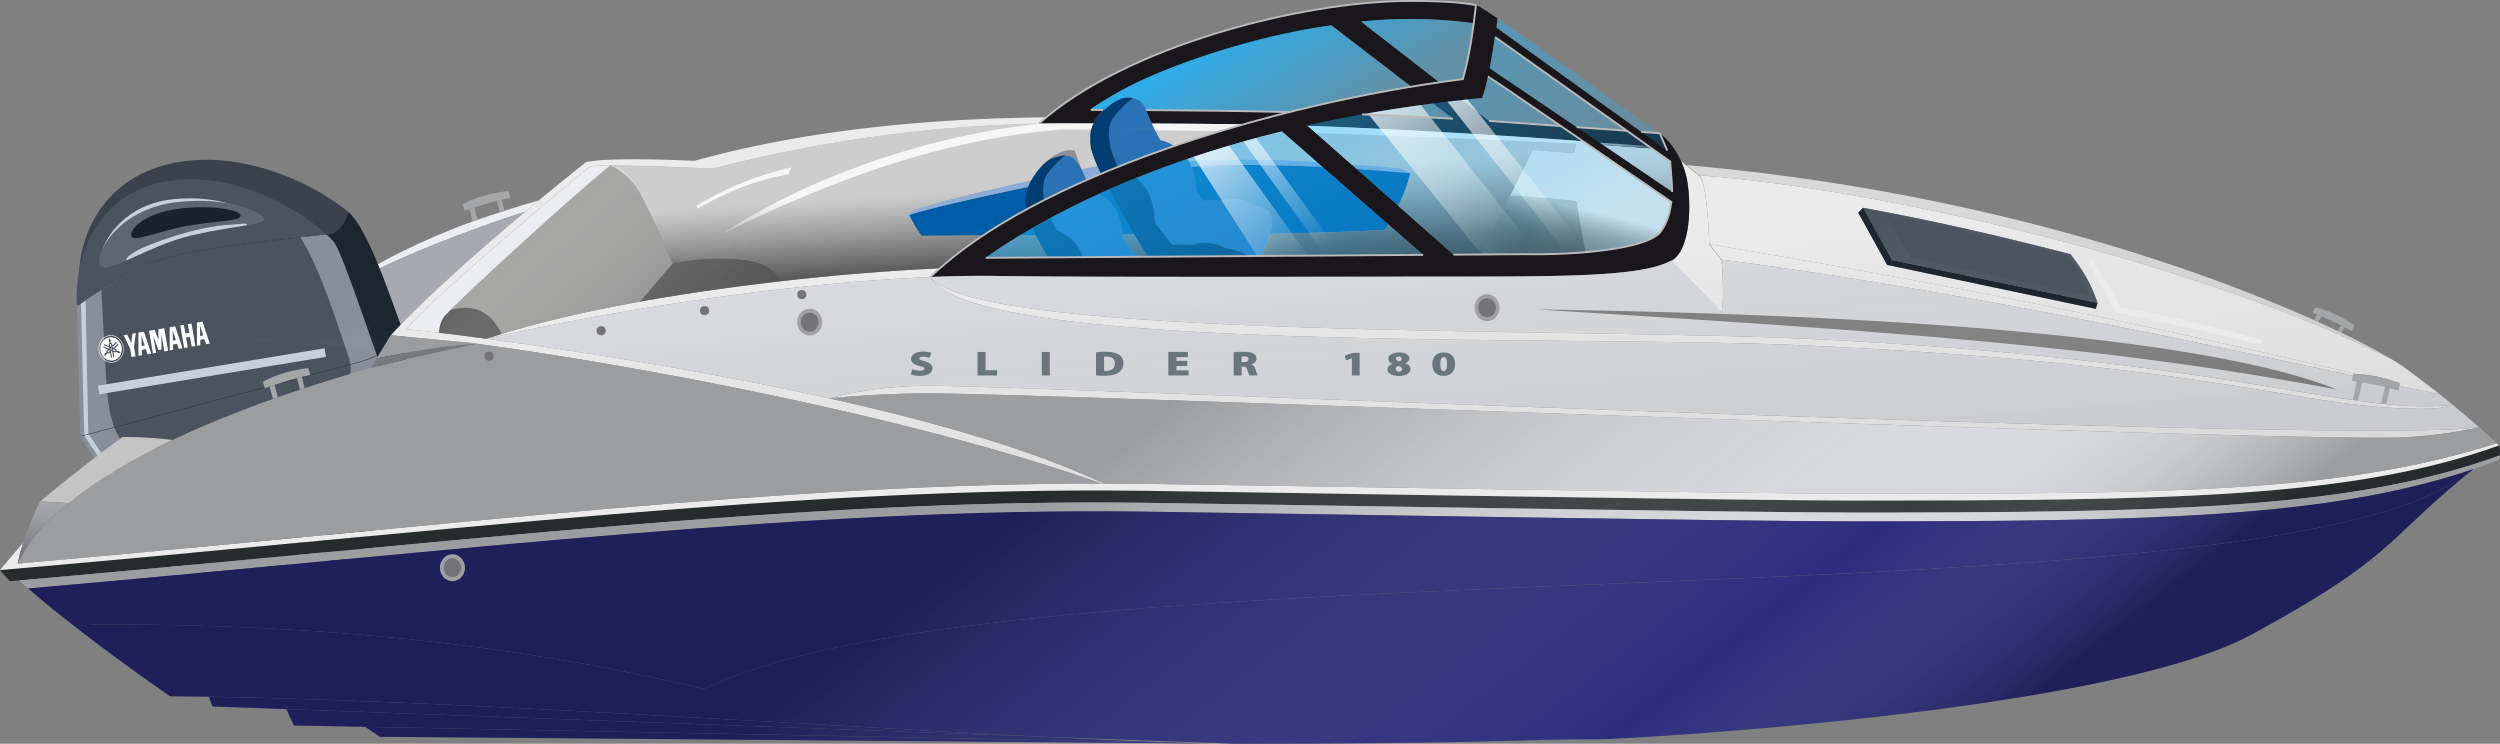 <svg xmlns="http://www.w3.org/2000/svg" xmlns:xlink="http://www.w3.org/1999/xlink" viewBox="0 0 2690.25 800.36"><rect x="0" y="0" width="2690.25" height="800.36" fill="#808080" stroke="none"/><defs><style>.cls-1{isolation:isolate;}.cls-2{fill:#005ea8;}.cls-3{fill:#ebedf0;}.cls-4{fill:#a5a6a8;}.cls-5{fill:#a7a9ae;}.cls-6{fill:#4b4b4d;}.cls-7{fill:#1a171c;}.cls-8{fill:#646567;}.cls-9{fill:#be000f;}.cls-10,.cls-24{fill:#fff;}.cls-11{fill:#909193;}.cls-12,.cls-30{fill:#1f252f;}.cls-12,.cls-13,.cls-14,.cls-15,.cls-16,.cls-17,.cls-18,.cls-19,.cls-20,.cls-21,.cls-22,.cls-23,.cls-24{fill-rule:evenodd;}.cls-13{fill:#4c4f57;}.cls-14{fill:#3d414b;}.cls-15,.cls-52,.cls-58{fill:none;}.cls-15{stroke:#2d313e;stroke-linecap:round;stroke-linejoin:round;stroke-width:0.57px;}.cls-16{fill:#3c3f47;}.cls-17{fill:#282932;}.cls-18{fill:#8a8e99;}.cls-19{fill:#c6cfda;}.cls-20,.cls-31{fill:#4c535e;}.cls-21{fill:#282d39;}.cls-22{fill:#606671;}.cls-23{fill:#1a202c;}.cls-25{fill:#383c3d;}.cls-26{fill:#ebebeb;}.cls-27{fill:#d7d9dc;}.cls-28{fill:#d8d8d8;}.cls-29,.cls-42,.cls-43,.cls-44,.cls-49{opacity:0.17;}.cls-29,.cls-40,.cls-42,.cls-43,.cls-44,.cls-46,.cls-47,.cls-49,.cls-50,.cls-51{mix-blend-mode:multiply;}.cls-29{fill:url(#linear-gradient);}.cls-32{fill:#363636;}.cls-33{fill:#2972b5;}.cls-34{fill:#003d73;}.cls-35{fill:#8dacd7;}.cls-36{fill:#646363;}.cls-37{fill:#a6a6a5;}.cls-38{fill:#c4c4c4;}.cls-39{fill:#2b2c7c;}.cls-41{fill:url(#linear-gradient-2);}.cls-42{fill:url(#linear-gradient-3);}.cls-43{fill:url(#linear-gradient-4);}.cls-44{fill:url(#linear-gradient-5);}.cls-45{fill:url(#linear-gradient-6);}.cls-46{opacity:0.33;fill:url(#linear-gradient-7);}.cls-47{opacity:0.28;}.cls-48{fill:url(#linear-gradient-8);}.cls-49{fill:url(#linear-gradient-19);}.cls-50{opacity:0.45;fill:url(#linear-gradient-20);}.cls-51{opacity:0.34;fill:url(#linear-gradient-21);}.cls-53{fill:url(#linear-gradient-22);}.cls-54{opacity:0.59;fill:url(#linear-gradient-23);}.cls-55,.cls-56,.cls-57{mix-blend-mode:lighten;}.cls-55{fill:url(#linear-gradient-24);}.cls-56{fill:url(#linear-gradient-25);}.cls-57{fill:url(#linear-gradient-26);}.cls-58{stroke:#bababa;stroke-miterlimit:10;stroke-width:2.07px;}.cls-59{fill:#a1a1a5;}.cls-60{fill:#747378;}.cls-61{fill:#6a777a;}</style><linearGradient id="linear-gradient" x1="2071.69" y1="210.73" x2="2096.97" y2="529.47" gradientUnits="userSpaceOnUse"><stop offset="0.44" stop-color="#fff" stop-opacity="0"/><stop offset="0.52" stop-color="#a6a6a6" stop-opacity="0.35"/><stop offset="1"/></linearGradient><linearGradient id="linear-gradient-2" x1="1748.67" y1="147.92" x2="1750.13" y2="170.83" gradientUnits="userSpaceOnUse"><stop offset="0.33" stop-color="#fff" stop-opacity="0.55"/><stop offset="0.39" stop-color="silver" stop-opacity="0.66"/><stop offset="0.46" stop-color="#858585" stop-opacity="0.77"/><stop offset="0.53" stop-color="#545454" stop-opacity="0.85"/><stop offset="0.62" stop-color="#2f2f2f" stop-opacity="0.92"/><stop offset="0.71" stop-color="#141414" stop-opacity="0.96"/><stop offset="0.82" stop-color="#050505" stop-opacity="0.99"/><stop offset="1"/></linearGradient><linearGradient id="linear-gradient-3" x1="1423.34" y1="-170.83" x2="1499.49" y2="789.15" xlink:href="#linear-gradient"/><linearGradient id="linear-gradient-4" x1="1558.84" y1="97.41" x2="1566.23" y2="190.55" xlink:href="#linear-gradient"/><linearGradient id="linear-gradient-5" x1="1270.15" y1="117.56" x2="1272.95" y2="152.92" xlink:href="#linear-gradient"/><linearGradient id="linear-gradient-6" x1="1175.43" y1="61.83" x2="1201.22" y2="465.64" xlink:href="#linear-gradient-2"/><linearGradient id="linear-gradient-7" x1="47.23" y1="508.55" x2="46.31" y2="599.19" gradientUnits="userSpaceOnUse"><stop offset="0.17" stop-color="#fff" stop-opacity="0"/><stop offset="0.28" stop-color="#a6a6a6" stop-opacity="0.35"/><stop offset="1"/></linearGradient><linearGradient id="linear-gradient-8" x1="1257.44" y1="434.15" x2="1761.25" y2="1083.4" gradientUnits="userSpaceOnUse"><stop offset="0"/><stop offset="0.67" stop-color="#e6e6e6" stop-opacity="0.1"/><stop offset="0.7" stop-color="#fff" stop-opacity="0"/><stop offset="1"/></linearGradient><linearGradient id="linear-gradient-19" x1="1762.76" y1="133.27" x2="1762.07" y2="200.61" xlink:href="#linear-gradient"/><linearGradient id="linear-gradient-20" x1="1721" y1="146.66" x2="1681.41" y2="306.04" gradientUnits="userSpaceOnUse"><stop offset="0.49" stop-color="#fff"/><stop offset="0.5" stop-color="#f1f1f1"/><stop offset="0.54" stop-color="#bfbfbf"/><stop offset="0.58" stop-color="#919191"/><stop offset="0.62" stop-color="#6a6a6a"/><stop offset="0.66" stop-color="#494949"/><stop offset="0.71" stop-color="#2e2e2e"/><stop offset="0.76" stop-color="#1a1a1a"/><stop offset="0.82" stop-color="#0b0b0b"/><stop offset="0.89" stop-color="#030303"/><stop offset="1"/></linearGradient><linearGradient id="linear-gradient-21" x1="581.32" y1="245.9" x2="780.61" y2="467.47" gradientUnits="userSpaceOnUse"><stop offset="0" stop-color="#fff" stop-opacity="0"/><stop offset="0.13" stop-color="#a6a6a6" stop-opacity="0.35"/><stop offset="0.96"/></linearGradient><linearGradient id="linear-gradient-22" x1="1423.87" y1="144.86" x2="1320.2" y2="-26.78" gradientUnits="userSpaceOnUse"><stop offset="0" stop-color="#1db6ff" stop-opacity="0.3"/><stop offset="1" stop-color="#1db6ff"/></linearGradient><linearGradient id="linear-gradient-23" x1="1511.38" y1="355.97" x2="1307.11" y2="17.77" xlink:href="#linear-gradient-22"/><linearGradient id="linear-gradient-24" x1="1696.66" y1="259.4" x2="1562.32" y2="113.09" gradientUnits="userSpaceOnUse"><stop offset="0" stop-color="#fff" stop-opacity="0"/><stop offset="1" stop-color="#fff" stop-opacity="0.7"/></linearGradient><linearGradient id="linear-gradient-25" x1="1632.18" y1="270.25" x2="1489.23" y2="114.56" xlink:href="#linear-gradient-24"/><linearGradient id="linear-gradient-26" x1="1415.56" y1="281.04" x2="1303.1" y2="158.55" xlink:href="#linear-gradient-24"/></defs><g class="cls-1"><g id="Слой_2" data-name="Слой 2"><g id="_180" data-name="180"><path class="cls-2" d="M1517.56,186.39c-2.53,11.45-7.23,23.4-12.91,35.08l-44.84-39.64Q1488.73,183.78,1517.56,186.39Zm-174-8.82c-23,0-34.52,0-61.36,2.17,3.91,9.76,4.87,19.83,5.11,26.91,3.07,3.84,5.89,7.22,8.16,9.71a62.87,62.87,0,0,1,16.82-.14c3.63-1,7.17-2.22,10.55-2.22,9.5,0,19.31,2.15,27.75,7.36,21.13,5.25,18.51,13.21,18.07,23.09,0,0-.9,3-2.25,7.19,34.75-.65,78.49-1.74,124-4.24,1.18-2,2.36-3.94,3.54-6l-70.72-61.78C1396.68,178.34,1370.1,177.57,1343.56,177.57Zm-150.47,26.36q-5.34,2.35-10.53,4.72c18.9,10.16,24.23,29.55,25.72,43.71l12.15-.05C1208.63,232.41,1199.76,216.59,1193.09,203.93Zm-95.2,49.16,16.49-.12c-1.32-2.51-2.58-5-3.74-7.43Q1104.09,249.32,1097.89,253.09Zm-106.45.67c5.19,0,32.1-.16,66.3-.39,14.37-9.55,29.82-18.8,46.19-27.73a45.05,45.05,0,0,1,0-16.91,49.72,49.72,0,0,1,2.33-7.57c-51.44,10.74-109.27,23.71-128,30.29A210,210,0,0,0,991.44,253.76Z"/><path class="cls-3" d="M579.1,215.71l.27.34q-7,5.83-14,11.68h0c-56.51,17.92-145.55,51.72-192.9,80.18,18.76-19.42,89-53,136.24-69.61l5.15-1.79c8-2.79,16.08-5.47,24-8l5-1.61C555.45,222.82,567.7,219.08,579.1,215.71Z"/><path class="cls-4" d="M546.87,205.47c1.36,4.34,1.36,3.06,2.27,7.59-2.71.72-4.92,1-9.11,1.85-1.47.31-3.17.7-5.22,1.2-5.23,1.29-12.72,3.38-24.22,7.06q-2.55.81-5.37,1.74-2.5.81-5.23,1.72c-1-4.21-.9-2.71-1.9-6.92C513.37,211.48,529.87,207.71,546.87,205.47Z"/><path class="cls-4" d="M540,214.91c.2,1.15,1.67,7.21,2.83,11.94l-5,1.61h0c-1.22-4.81-2.79-11.14-3.07-12.35C536.86,215.61,538.56,215.22,540,214.91Z"/><path class="cls-4" d="M510.59,223.17c.27,1.54,1.95,8.13,3.27,13.33l-5.15,1.79c-1.37-5.18-3.14-11.87-3.49-13.38Q508,224,510.59,223.17Z"/><path class="cls-5" d="M565.37,227.72h0c-42.82,35.94-104.42,93-134.82,122.42-9.23-.57-59.37-34.49-58.09-42.25C419.82,279.44,508.86,245.64,565.37,227.72Z"/><path class="cls-6" d="M397.88,285.42l-52.17,30.15c.18.1.68.38.87.46l0,0c.58.31,1.4.65,2,.91h0c1.25.48,2.57.92,3.78,1.26h0l50.71-29.75h0Z"/><path class="cls-6" d="M395.41,267.25h0c-5.6-3.36-8.93-5.91-20-9.94h0l-50.62,29.89c7.6,2.66,10.53,4.2,20,9.95Z"/><path class="cls-7" d="M439.28,406.79,440.69,423C440.24,417.62,439.78,412.2,439.28,406.79Z"/><path class="cls-7" d="M372.63,478.39c-23.79,32.26-29.5,73.17-24.05,113.1l54.16-8.87-54.17,8.88c2.38,13.27,3.3,18.38,3.62,20.14v.07h0l0,.11,0,.25v0l0,.16v0l0,.08v0h0l0,.15v0h0L403,582.58c-9.3-43.38-10.64-90.68,13.15-128C396.47,466.22,391.46,469.81,372.63,478.39Zm-20.4,133.46,0,.12Zm50.69-29.26h0Zm0,0h0Zm0,0Zm-.14,0h0Z"/><path class="cls-7" d="M403.15,288.47h0l-50.71,29.75h0c19.2,26.86,33.12,85.21,36.23,118.46l50.63-29.89c-3.43-36.77-16.22-87-36.12-118.3Z"/><path class="cls-7" d="M392.29,282.18c-8.43.86-12.59,1.74-18.25,2.76l21.39-17.7-51,30.21-21,17.38,18.26-2.76a13.47,13.47,0,0,0,4,3.5l52.17-30.15Z"/><path class="cls-7" d="M397.88,285.42Z"/><path class="cls-7" d="M348.64,317c-5.42-2.22,1.15.65,3.78,1.26-1.21-.34-2.53-.77-3.78-1.26Z"/><path class="cls-7" d="M352.3,612.27l0,.09,0-.09Z"/><path class="cls-7" d="M352.28,612.17v0Z"/><path class="cls-7" d="M352.2,611.71v0Z"/><path class="cls-7" d="M352.33,612.41v0Z"/><path class="cls-7" d="M352.33,612.41s0,.06,0,.05v0Z"/><path class="cls-7" d="M258.13,458.08c-5.94,1-5.26,9.8.8,9.8C266,467.88,265.09,456.92,258.13,458.08Z"/><path class="cls-7" d="M249.83,316.26c-95,36.95-45.8,42.12,38-1.8,3-1.54,12.88-6.74,12.58-10C295.54,299,256.64,313.58,249.83,316.26Z"/><path class="cls-7" d="M375.28,257.38l-.06,0Z"/><path class="cls-7" d="M375.17,257.44h0Z"/><path class="cls-7" d="M375.28,257.37h0Z"/><path class="cls-7" d="M375.28,257.37l.06,0h0Z"/><path class="cls-7" d="M375.37,257.32l0,0Z"/><path class="cls-7" d="M375.37,257.32l0,0h0Z"/><path class="cls-7" d="M375.16,257.44h0l0,0h0l.12-.07.08-.05h0c-130.28,11.08-221.12,67.5-228.82,87.33,46.74-40.4,116.63-52.2,178.2-57.44Z"/><path class="cls-7" d="M124.89,473.81a96.78,96.78,0,0,0,3.8,13.31c17.35-3.47,33.68-6.21,50.31-9.24h0l1.78-.32c5.2-4,12.41-9.93,8.84-14.47Z"/><path class="cls-7" d="M170.91,455.12a408.9,408.9,0,0,0-47.2,7.4c0,.79,0,1.59.07,2.38q30.39-3.6,61-5.39A62.83,62.83,0,0,0,170.91,455.12Z"/><path class="cls-8" d="M439.28,406.79l-50.63,29.89c-3.34-35.74-15.63-89.05-36.1-118.26-20.82,5-47,9.21-72.22,9.4-42.57,16.47-105.48,40.39-148.76,55.6l-.78,2c-.36,20.57,3.73,46.37,8,66.32,76.75-4.07,173-9.52,249.85-15.09.89,10.31.84,9.7,2.8,32.5l50.64-29.9Z"/><path class="cls-8" d="M180.36,477.89c.14-.11.29-.21.43-.33l-1.77.32h0q-11.31,2.06-22.64,4.05h0c4.44,4.31,8.66,9.09,12.85,13.7,30.33,4.18,51,21.75,65.7,46.62,13.84,23.47,113.78,49.93,113.66,49.24h0c0-5-11.93-64.31,24.05-113.11C315.87,478.43,236.87,478.37,180.36,477.89Z"/><path class="cls-8" d="M283.9,322.84c21.41,2.38,27-1.26,62.42-6.94a13.71,13.71,0,0,1-4.66-3.83l-18.26,2.76c2.24-1.85-8,6.63,21.41-17.69-9.73-5.9-12.7-7.38-20-9.95-61.64,5.24-131.5,17.07-178.2,57.44h0c-4.75,11.71-9.08,23.61-13.67,35.41C161.55,367.49,206.2,355.21,283.9,322.84Zm-36.07-8.67c9.63-3.9,56-21.56,61.75-12.95.46,7.1-24.66,18-31.21,20.88C172,368.34,176.3,343.16,247.83,314.17Z"/><path class="cls-8" d="M184.75,459.51q-30.56,1.78-61,5.39a59,59,0,0,0,1.11,8.91l64.75-10.72A14.17,14.17,0,0,0,184.75,459.51Z"/><path class="cls-9" d="M200.23,408.3c15.37-6.86,29.27-12.5,35.69-14.85.09-.75.17-1.51.3-2.26-15.92,5.32-31.9,10.28-47.45,16.54-.74,0-1.47,0-2.15,0-.12-.64-.22-1.26-.33-1.9,32.88-13.26,107.59-38.31,165.25-49.83-28.14,9.06-97.11,32.2-143.13,53.15C205.7,408.77,203,408.51,200.23,408.3Z"/><path class="cls-10" d="M327.11,357.45a79.88,79.88,0,0,1-8.49-23.63q4.14-1,8-1.8c2.14,8.67,4.11,15.75,7.78,23.58Zm-22.66,5.87c-.72-2.39-1.46-4.78-2.18-7.17,3.29,1.77,6.59,3.51,10,5.14,4.87-1.27,9.57-2.48,13.94-3.59-6-2.9-12.16-5.45-18-8.79,3.38-5,6.51-10.06,9.93-15q-5.14,1.2-10.72,2.6c-2.61,3.59-5,7.33-7.63,10.92-.76-2.81-1.45-5.61-2-8.44-3,.77-6,1.59-9.07,2.43,2.06,8.12,4.37,16.22,6.88,24.22Zm-26.78,8.46c19.31-3.16,14.24-11.61,8.17-29l-7.4,2c3.6,12.11,7.07,18.92.09,20.07-5.39.88-8.48-9.86-10-17.23q-4.22,1.2-8.57,2.49C265,363.65,263,374.19,277.67,371.78Zm-82.91,46.57c8.83-1.12,17-2,22.78-2.62,33-17.38,96.29-40.52,129.36-51.9C305.76,371.94,245.5,391.5,194.76,418.35Zm54-57.64c-3.6,5.87-7.3,12-11.12,17.86.4,1.37.79,2.73,1.18,4.09,4.43-1.74,13.75-4.58,25.27-7.84-.75-2.13-1.47-4.3-2.15-6.49-4.14,1-8.26,2.1-12.33,3.43,2.4-3.67,5.45-8.08,9.54-13.57-.63-2.77-1-5-1.35-7.39-8.18,2.42-16.72,5-25.54,7.75q.81,3.51,1.73,7Q241.33,363,248.74,360.71ZM221.5,389.63c18-2.94,14.65-12.69,7.86-30.19l-7.76,2.45c2.58,7,7.68,19.16.29,20.37-5.9,1-8.37-10-9.67-17.38q-4.31,1.37-8.68,2.79C207.67,385,210.39,391.45,221.5,389.63Zm14.42,3.82c.09-.75.17-1.51.3-2.26-19.84,6.62-40.89,13.05-60.34,22.09-.37,2.31-.66,4.63-1,6.94C195.92,409.73,223.55,398,235.92,393.45Zm-50-5.25c2.43-.4,4.95-1.22,6.78-1.52,11.55-1.93,4.13,9-1.59,2.66-2.11.71-7.82,2.66-10.49,3.55,4.78,12.61,29.56,3.21,27.85-7.28s-15.15-5-17-4.68c-6.58,1.08-3.27-6.3,2.92-2.76,2.95-1.07,6-1.89,9.12-2.68-3.37-3.15-8.39-4-13.06-3.25C175.78,374.62,174.28,390.17,185.87,388.2Z"/><path class="cls-11" d="M388.65,436.69c-76.95,5.58-173.26,11-249.85,15.09.54,2.53,1.1,5,1.67,7.48,9.41-1.68,20.13-3.18,30.44-4.14,25.67,5.42,23.23,12.22,9.89,22.44h0c-.14.12-.29.22-.43.33,56.56.48,135.62.54,192.27.5,6.34-2.88,12.6-6,18.82-9.2C389.41,445.49,389.32,444.42,388.65,436.69ZM258.93,467.88c-6.06,0-6.74-8.84-.8-9.8C265.09,456.92,266,467.88,258.93,467.88Z"/><path class="cls-11" d="M278.37,322.1c6.49-2.82,31.67-13.76,31.21-20.88-5.74-8.61-52.12,9-61.75,12.95C174.56,343.87,174.37,367.32,278.37,322.1Zm-26.62-6.58c22.93-8.8,45.23-14.94,48.68-11.11.3,3.31-9.62,8.51-12.58,10C203.63,358.59,154,352.7,251.75,315.52Z"/><path class="cls-11" d="M280.33,327.82c25.26-.19,51.4-4.41,72.22-9.4l-.13-.2a22.81,22.81,0,0,1-5.81-2.17l0,0a2.1,2.1,0,0,1-.26-.13c-35.25,5.65-41,9.33-62.42,6.94-77.74,32.38-122.34,44.64-151,57.2-.44,1.13-.87,2.26-1.33,3.38C174.85,368.21,237.75,344.3,280.33,327.82Z"/><path class="cls-12" d="M374.88,228.17c22,18.58,46.76,97.14,58.18,126.1,9.44,25-16,47.87-33.75,59L107.2,483,87.51,452.16a4,4,0,0,1-.73-2.66l-2-136.76,0-1.67,0-1.37c46.66-30.16,79.91-50.25,139.22-60.43,52.12-9,125-18,150.82-20.43C375,228.82,374.66,228,374.88,228.17Z"/><polygon class="cls-13" points="116.37 493.22 89.51 450.58 89.5 449.99 87.45 312.28 87.34 310.01 92.97 306.57 94.23 448.35 119.35 486.43 116.37 493.22"/><path class="cls-14" d="M197.32,173.61c71.91-9.83,143.53,26.24,177.27,54.31.33.28-.48.84-.14,1.12-.34,7.69-10.23,22-19.43,23.06-33.6,3.88-89.74-9.93-131.13-2.83-59.31,10.18-92.56,30.27-139.22,60.43l0-1.92C82.86,246.77,117.09,184.57,197.32,173.61Z"/><path class="cls-15" d="M88.17,450.64,404.79,383.3c10.61-6.62,20.71-35.61,23-39"/><path class="cls-16" d="M107.13,482.82s78.15,104.85,85.7,120.46,131.85-17,131.85-17L310,470.52c-1.17-9.27-1.77-7,5.18-13.3,27.19-24.71,34.11-40.77,68.27-56.68L175.11,463.06Z"/><path class="cls-17" d="M225.29,606.42c39.15-4.34,92.2-18.9,92.2-18.9l-28-112.58c-1.18-9.27-4-7.47,2.92-13.8,27.19-24.71,10.55-31.55,44.71-47.47L201,455.53c-17.38,5.05-45.28,15.17-30.63,41.39,4.82,11.85,51,98.32,51,98.32S223.27,600.16,225.29,606.42Z"/><path class="cls-12" d="M307.4,607.77c12.38-2.95,17.28-21.49,17.28-21.49-6.13-112.12-24.39-134.35,74-188.12,1.93-1.05,4.82-6.14,6.1-8.21L295,428.23C263.78,477,292.61,557.45,307.4,607.77Z"/><path class="cls-13" d="M220,232.35c27.21-6,49-9.13,63.59-11.57,3.75-3.41-11-.75-17.14-.46-42.11,2-100,23.34-112.26,30.13-9.21,5.1-11.85,8.28-11,10.06C163.85,251.89,192.17,238.53,220,232.35Z"/><path class="cls-15" d="M85.9,309.61c47.21-30.57,79-49.72,138.16-59.88,42.33-7.26,98.85,5.64,130.36,2.23,11.85-1.29,19.93-18.17,19.65-22.81"/><polygon class="cls-13" points="107.95 396.11 378.5 351.24 380.08 360.48 109.54 405.34 107.95 396.11"/><path class="cls-13" d="M135.42,364.42a13.87,13.87,0,0,1-19.48,3.34,14.26,14.26,0,0,1-3.38-19.7A13.88,13.88,0,0,1,132,344.71a14.24,14.24,0,0,1,3.38,19.71Zm-3-20.22a14.48,14.48,0,0,0-20.35,3.49,14.89,14.89,0,0,0,3.54,20.58,14.47,14.47,0,0,0,20.34-3.49,14.88,14.88,0,0,0-3.53-20.58Z"/><polygon class="cls-13" points="123.12 355.91 123.28 356.83 124.15 357.16 124.86 356.56 124.7 355.64 123.83 355.31 123.12 355.91"/><path class="cls-13" d="M124.22,353.44l-.34-2a.72.72,0,0,0-.28-.46.74.74,0,0,0-.52-.12.71.71,0,0,0-.57.81l.34,2,.75.28Z"/><path class="cls-13" d="M120,358.69a.75.75,0,0,0-.25.48.82.82,0,0,0,.16.52.73.73,0,0,0,.48.25.68.68,0,0,0,.51-.16l1.51-1.27-.14-.8-.76-.29Z"/><path class="cls-13" d="M128.6,357.21h0l-1.85-.69-.61.52.13.8,1.85.7a.77.77,0,0,0,.54,0,.78.78,0,0,0,.36-.4.77.77,0,0,0,0-.54A.76.76,0,0,0,128.6,357.21Z"/><path class="cls-13" d="M135,360.48a.25.25,0,0,1-.12,0l-3.12-.06a.38.38,0,0,1-.21-.07.41.41,0,0,1-.13-.19,1,1,0,0,0-.34-.56,1.05,1.05,0,0,0-.6-.26,1,1,0,0,0-.63.13,2.8,2.8,0,0,1-1.13.34,2.71,2.71,0,0,1-1.16-.17l-1-.37,1,5.95-1.26.22-1.15-6.69-.76-.28-.62.52,1.15,6.68-1.26.22-1-5.95-.81.68a2.76,2.76,0,0,1-2.21.6,1.08,1.08,0,0,0-.64.08,1.16,1.16,0,0,0-.48.45,1.1,1.1,0,0,0-.14.64.33.33,0,0,1,0,.22.29.29,0,0,1-.17.14l-2.93,1.09a.19.19,0,0,1-.13,0,.26.26,0,0,1-.11-.07.31.31,0,0,1,0-.12.28.28,0,0,1,0-.13l1.6-2.71a.37.37,0,0,1,.39-.16,1.11,1.11,0,0,0,.65,0,1.14,1.14,0,0,0,.52-.4,1.07,1.07,0,0,0,.2-.62,2.82,2.82,0,0,1,1-2.09l.81-.68-5.61-2.09.44-1.22,6.3,2.36.62-.52-.14-.8-6.29-2.36.44-1.21,5.6,2.1-.18-1.05a2.76,2.76,0,0,1,0-1.18,2.81,2.81,0,0,1,.54-1.06,1.1,1.1,0,0,0,.24-.6,1.08,1.08,0,0,0-.14-.64,1.1,1.1,0,0,0-.48-.45.41.41,0,0,1-.17-.15.36.36,0,0,1,0-.23l.51-3.11a.24.24,0,0,1,.06-.11.23.23,0,0,1,.12-.06.29.29,0,0,1,.13,0,.43.43,0,0,1,.1.09l1.52,2.76a.37.37,0,0,1,0,.23.42.42,0,0,1-.1.2,1.06,1.06,0,0,0-.31.58,1.11,1.11,0,0,0,.51,1.14,2.66,2.66,0,0,1,.86.81,2.94,2.94,0,0,1,.45,1.1l.17,1.05,4.59-3.85.82,1L125.61,354l.14.8.75.29,5.15-4.33.82,1-4.58,3.85,1,.37a2.81,2.81,0,0,1,1,.64,2.77,2.77,0,0,1,.64,1,1.14,1.14,0,0,0,.4.52,1.13,1.13,0,0,0,.62.19,1.07,1.07,0,0,0,.62-.2.39.39,0,0,1,.21-.06.32.32,0,0,1,.21.08l2.41,2a.26.26,0,0,1,.07.11.19.19,0,0,1,0,.13.18.18,0,0,1-.08.11ZM131.13,346a12.31,12.31,0,0,0-17.28,3,12.64,12.64,0,0,0,3,17.48,12.29,12.29,0,0,0,17.28-3,12.64,12.64,0,0,0-3-17.48Z"/><polygon class="cls-13" points="208.98 354.13 204.82 329.88 209.02 329.16 210.62 338.45 215.21 337.67 213.62 328.37 217.91 327.63 222.07 351.89 217.78 352.62 215.95 341.97 211.35 342.76 213.18 353.41 208.98 354.13"/><polygon class="cls-13" points="145.96 355.29 138.75 341.22 142.94 340.5 147.43 349.46 148.98 339.46 152.91 338.79 150.54 354.01 152.24 363.87 147.57 364.67 145.96 355.29"/><polygon class="cls-13" points="172.51 360.39 176.27 359.75 173.13 341.47 179.07 356.81 182.58 356.2 182.65 339.57 185.84 358.11 190.24 357.35 186.08 333.1 179.25 334.27 179.22 346.15 174.91 335.01 168.35 336.14 172.51 360.39"/><path class="cls-13" d="M227.81,340.93l-.08-11.15,3.6,10.55-3.52.6Zm2.89-15.49-6.49,1.11-.22,25,3.88-.67,0-5.8,4.83-.83,1.87,5.49,4.28-.74Z"/><path class="cls-13" d="M196,346.39l-.07-11.15,3.59,10.55-3.52.6Zm2.89-15.49L192.38,332l-.22,25,3.89-.67,0-5.8,4.83-.83,1.87,5.49,4.28-.74Z"/><path class="cls-13" d="M159.51,352.65l-.07-11.15L163,352.05l-3.52.6Zm2.89-15.49-6.49,1.12-.22,25,3.89-.67,0-5.8,4.83-.83,1.87,5.49,4.28-.74Z"/><path class="cls-18" d="M105.71,501.56s73.59,105.63,80.77,121.3,121.64-15.24,121.64-15.24l-26-106.77c-1.2-9.27,2.29-18.81,5.44-27.21,10.22-27.26,49.56-39.55,88.53-53.45L168.28,482.73Z"/><path class="cls-18" d="M350.52,251.56l.81.75c2.92,2.72,5.52,5.34,7.73,7.84,8.14,9.15,38.22,99.76,44.94,117.6,3.58,9.93,6.43,24.44-.4,32.22-3.16,3.6-7.3,4.08-11.62,5.38l-286.2,86.41-18.6-31.05a4.32,4.32,0,0,1-.71-2.66L82.81,331.57l0-1.67-.05-1.37c42.73-29.48,73.19-49.1,127.87-58.48C259.2,261.7,327.49,253.55,350.52,251.56Z"/><path class="cls-19" d="M189.63,618.17,90.68,468.77l0-.59-3.52-139L87,326.88l5.16-3.36L95,466.59,197.47,619.31C202.42,629.07,192.45,624.14,189.63,618.17Z"/><path class="cls-20" d="M323.18,255c.92,1.52,1.83,3,2.73,4.61,19.17,33.22,32.93,76.19,48.76,123.21,15.67,43.58-41.5,49.46-73.69,60.11L167.16,483.2c-47.74,14.5-51.43-46.7-53.35-83.06l-3.93-73.22c-.09-1.61-.19-3.22-.3-4.85V322q-.33-5-.39-10.06c30.94-20.17,58.56-34,101.56-41.42C246.35,264.4,292.78,258.39,323.18,255Z"/><path class="cls-20" d="M185.05,194.21c67-9,134.33,28.8,165.47,57.35-23,2-91.32,10.14-139.94,18.49-54.68,9.38-85.14,29-127.87,58.48l-.08-1.91C80.21,265.72,111,204.11,185.05,194.21Z"/><path class="cls-15" d="M87.77,469.2l284.47-75.7c11.54-3.07,23.55-6,33.22-11.14"/><path class="cls-14" d="M216.52,626.42c36.13-3.82,91.6-18.8,91.6-18.8L285,496c-1.2-9.26-2.77-19.35,3.58-25.57,24.8-24.3,56.21-34.77,87.58-50.2l-184,55.36c-16,4.82-41.65,14.55-27.77,40.9,4.62,11.88,48.42,98.76,48.42,98.76S214.57,620.15,216.52,626.42Z"/><path class="cls-21" d="M289.12,612.45c11.4-2.78,19-4.83,19-4.83-11.48-112.95-36.43-134.37,68-187.43L278.6,449.53C250.42,497.76,274.79,562.05,289.12,612.45Z"/><path class="cls-19" d="M201.51,251.92c44.74-10.44,72.64-10.18,72.31-16.59s-34.71-27-89.15-20.76S106,264.52,108.59,281.8,156.77,262.37,201.51,251.92Z"/><path class="cls-22" d="M206.72,253.12c48-10.88,77.79-11.17,77.55-17.31s-36.55-25.22-94.81-18.16S104.52,267,106.9,283.54,158.74,264,206.72,253.12Z"/><path class="cls-19" d="M206.72,253.12c25.07-5.69,45.17-8.48,58.62-10.72,3.43-3.35-10.21-.89-15.84-.68-38.9,1.44-92.1,22-103.36,28.6-8.45,5-10.84,8.11-10.08,9.89C155.13,271.88,181.13,258.92,206.72,253.12Z"/><path class="cls-23" d="M202.74,242.83c33.24-5.7,56.65-4.63,56.14-11s-34.42-11.77-67.6-7.07-51.3,20-50.13,28.69S169.5,248.54,202.74,242.83Z"/><path class="cls-15" d="M83.84,328.46c43.24-29.89,72.35-48.59,126.91-57.95,51.14-8.78,126.79-17.49,143-18.51"/><polygon class="cls-19" points="105.35 415.05 349.21 374.76 350.8 384 106.93 424.28 105.35 415.05"/><path class="cls-24" d="M130.32,383.79a12.1,12.1,0,0,1-18,3.08,15.12,15.12,0,0,1-3.38-19.7,12.09,12.09,0,0,1,18-3.09,15.13,15.13,0,0,1,3.38,19.71Zm-3.06-20.21a12.62,12.62,0,0,0-18.76,3.22A15.8,15.8,0,0,0,112,387.37a12.61,12.61,0,0,0,18.75-3.22,15.78,15.78,0,0,0-3.53-20.57Z"/><polygon class="cls-24" points="118.84 375.14 119 376.06 119.81 376.4 120.46 375.81 120.3 374.89 119.49 374.55 118.84 375.14"/><path class="cls-24" d="M119.82,372.69l-.33-2a.73.73,0,0,0-.27-.46.63.63,0,0,0-.49-.13.64.64,0,0,0-.41.28.8.8,0,0,0-.1.53l.34,2,.7.29Z"/><path class="cls-24" d="M116,377.88a.66.66,0,0,0-.23.47.82.82,0,0,0,.16.52.66.66,0,0,0,.44.25.58.58,0,0,0,.47-.15l1.38-1.25-.14-.8-.7-.29Z"/><path class="cls-24" d="M123.92,376.51h0l-1.71-.72-.57.51.14.81,1.72.71a.6.6,0,0,0,.49,0,.71.71,0,0,0,.33-.39.84.84,0,0,0,0-.54A.7.7,0,0,0,123.92,376.51Z"/><path class="cls-24" d="M129.83,379.85a.15.15,0,0,1-.11,0l-2.88-.1a.28.28,0,0,1-.2-.08.31.31,0,0,1-.12-.19,1.21,1.21,0,0,0-.32-.56,1,1,0,0,0-.56-.27.91.91,0,0,0-.58.13,2.39,2.39,0,0,1-1,.32A2.33,2.33,0,0,1,123,379l-.92-.38,1,5.95-1.16.2L120.74,378l-.7-.29-.57.51,1.15,6.68-1.16.2-1-5.94-.74.66a2.33,2.33,0,0,1-2,.57.92.92,0,0,0-.59.08,1,1,0,0,0-.43.43,1.18,1.18,0,0,0-.12.64.33.33,0,0,1,0,.22.25.25,0,0,1-.16.14L111.63,383a.17.17,0,0,1-.12,0,.28.28,0,0,1-.11-.08.21.21,0,0,1,0-.12.2.2,0,0,1,0-.13l1.44-2.68a.36.36,0,0,1,.16-.14.28.28,0,0,1,.2,0,1,1,0,0,0,.6,0,1,1,0,0,0,.48-.38,1.21,1.21,0,0,0,.18-.62,3,3,0,0,1,.23-1.15,2.65,2.65,0,0,1,.65-.92l.74-.67-5.21-2.17.39-1.2,5.85,2.44.57-.51-.14-.81-5.85-2.43.39-1.21,5.21,2.17-.18-1.05a2.93,2.93,0,0,1,0-1.18,2.75,2.75,0,0,1,.48-1,1.07,1.07,0,0,0,.22-.6,1.28,1.28,0,0,0-.14-.64,1.08,1.08,0,0,0-.45-.45.33.33,0,0,1-.15-.16.37.37,0,0,1,0-.23l.44-3.09a.21.21,0,0,1,0-.12.24.24,0,0,1,.11-.06l.12,0a.19.19,0,0,1,.09.09l1.44,2.77a.35.35,0,0,1,0,.22.34.34,0,0,1-.09.2,1.12,1.12,0,0,0-.27.57,1.16,1.16,0,0,0,.08.66,1.13,1.13,0,0,0,.4.49,2.88,2.88,0,0,1,.81.82,3.19,3.19,0,0,1,.42,1.11l.18,1L125,368l.77,1-4.7,4.25.14.8.7.29,4.7-4.24.77,1-4.18,3.78.92.38a2.67,2.67,0,0,1,.92.65,3,3,0,0,1,.6,1,1.1,1.1,0,0,0,.38.52,1,1,0,0,0,.57.21,1,1,0,0,0,.57-.19.31.31,0,0,1,.2-.07.34.34,0,0,1,.19.09l2.25,2a.19.19,0,0,1,.07.12.29.29,0,0,1,0,.13.2.2,0,0,1-.08.1Zm-3.71-14.48a10.75,10.75,0,0,0-15.94,2.73,13.42,13.42,0,0,0,3,17.48,10.75,10.75,0,0,0,15.94-2.73,13.42,13.42,0,0,0-3-17.48Z"/><polygon class="cls-24" points="198.17 374.48 194.01 350.23 197.88 349.57 199.47 358.86 203.71 358.13 202.12 348.84 206.07 348.16 210.24 372.41 206.28 373.09 204.45 362.44 200.22 363.17 202.04 373.82 198.17 374.48"/><polygon class="cls-24" points="139.94 374.82 133.09 360.69 136.96 360.02 141.22 369.02 142.53 359.07 146.15 358.44 144.16 373.6 145.85 383.46 141.55 384.2 139.94 374.82"/><polygon class="cls-24" points="164.55 380.25 168.01 379.66 164.87 361.38 170.56 376.76 173.8 376.21 173.65 359.61 176.83 378.14 180.89 377.45 176.73 353.2 170.43 354.28 170.56 366.13 166.43 354.96 160.38 356 164.55 380.25"/><path class="cls-24" d="M215.4,361.55l-.22-11.12L218.64,361l-3.24.55Zm2.47-15.42-6,1,.13,24.95,3.58-.62-.11-5.79,4.45-.76,1.8,5.5,4-.68Z"/><path class="cls-24" d="M186.05,366.59l-.21-11.13L189.3,366l-3.25.56Zm2.48-15.42-6,1,.12,24.94,3.58-.61-.11-5.79,4.46-.77,1.8,5.5,4-.67Z"/><path class="cls-24" d="M152.43,372.36l-.22-11.13,3.46,10.57-3.24.56Zm2.47-15.42-6,1,.13,24.94,3.58-.61-.11-5.79,4.45-.77,1.8,5.5,4-.67Z"/><path class="cls-25" d="M2689.09,479.37c1.51,2.95,1.3,7,.72,10.73-159.18,58.11-358.77,61.43-696.06,61.43-123.14,0-663.28-9.3-767.94-10.55-357.9-4.28-726.69,41.85-1205.26,83.58l-9.68.84A150.61,150.61,0,0,1,0,613.44c488.59-42.19,862.8-89.7,1225.81-85.36,104.66,1.24,644.8,10.55,767.94,10.55C2329.5,538.63,2530.27,536.71,2689.09,479.37Z"/><path class="cls-26" d="M2686.61,477c.83.78,1.66,1.56,2.48,2.35-158.82,57.34-359.59,59.26-695.34,59.26-123.14,0-663.28-9.31-767.94-10.55C862.8,523.74,488.59,571.25,0,613.44L24.88,584c-2.24,7-4.18,14.38-5.91,22.45C480.36,566.23,839.63,520,1185.34,520.35h2.49q19.45,0,38.85.26c104.66,1.25,646,10.66,769.16,10.66,334.13,0,519.74,0,690.77-54.25Z"/><path class="cls-27" d="M2689.81,490.1c-.27,1.7-.62,3.31-.92,4.7q-13.48,5.25-27.34,10c-156.22,53.13-352,56.27-667.8,56.27-123.14,0-663.28-9.31-767.94-10.56-355.47-4.24-721.68,41.23-1195.5,82.74q-5-4.4-9.76-8.65h0C499.12,582.83,867.91,536.7,1225.81,541c104.66,1.25,644.8,10.55,767.94,10.55C2331,551.53,2530.63,548.21,2689.81,490.1Z"/><path class="cls-26" d="M2625.48,424.39,2581.86,415c.08-.61.18-1.41.39-2.62-15-5.36-30.2-9.36-46.18-9.63h0c-239-56.85-453-99.13-696.6-140-.86-22.29-3.6-67.39-10.64-74.1,206.66,15.65,545.62,97.18,744.88,198,5.29,3.19,9.43,5.88,12.39,8C2598.29,403.43,2611.61,413.41,2625.48,424.39Zm-370.17-92,1.86-6.49C2250.09,306,2243.8,294,2228,273.55c-87.67-22.49-150.52-36.53-223.16-49.93l-5.21,5.2,31.07,56.23,3.94.82Z"/><path class="cls-4" d="M2582.25,412.36c-.21,1.21-.31,2-.39,2.62a22,22,0,0,1-1.05,5.18c-2.75-.6-4.83-1.39-9-2.52-1.44-.4-3.13-.84-5.19-1.32-5.24-1.25-12.85-2.8-24.76-4.8l-5.58-.91-5.43-.85c.9-3.58.58-3.11,1.11-5.52.09-.41.21-.9.36-1.5,1.23,0,2.47,0,3.7,0h0C2552.05,403,2567.26,407,2582.25,412.36Z"/><path class="cls-4" d="M2571.85,417.64c-.51,1.66-3.54,14.44-4.21,17.24-1.69-.16-3.4-.34-5.13-.53l0-.31c.48-2.35,3.65-15.91,4.11-17.72C2568.72,416.8,2570.41,417.24,2571.85,417.64Z"/><path class="cls-4" d="M2541.9,411.52c-.72,2.34-4,17.19-4.67,19.68l-5.31-.74,0-.22c.56-2.34,3.79-17.29,4.37-19.63Z"/><path class="cls-26" d="M2536.06,402.73c-1.23,0-2.47,0-3.7,0-.15.6-.27,1.09-.36,1.5-237.94-51.14-449-94.68-679.49-124.89h0l-13-16.57C2083.1,303.6,2297,345.88,2536.06,402.73Z"/><path class="cls-4" d="M2533.55,349.85c-1.63,3.8-.87,2.92-2.93,6.57-2.3-1.11-4-2.24-7.38-4.12-1.19-.66-2.59-1.4-4.3-2.27-4.37-2.21-10.77-5.21-20.86-9.49q-2.23-1-4.73-2l-4.62-1.92c1.82-3.46,1-2.4,2.79-5.88C2506.92,334.13,2520.51,341.32,2533.55,349.85Z"/><path class="cls-4" d="M2523.24,352.3c-.7,1.18-2.47,3.91-3.58,5.85l-4.25-2c1.09-2,2.86-4.81,3.53-6.08C2520.65,350.9,2522.05,351.64,2523.24,352.3Z"/><path class="cls-28" d="M2519.66,358.15c23.78,11.43,41.93,21.23,54,28.5-199.26-100.79-538.22-182.32-744.88-198-5.82-4.62-9.47-7.47-13.87-11h0c311.38,27.35,548.87,110.2,675.13,166.77h0l4.47,2q11,5,20.85,9.67Z"/><path class="cls-4" d="M2498.08,340.54c-.94,1.58-2.43,4-3.52,5.9l-4.47-2h0c1-1.89,2.43-4.29,3.26-5.88Q2495.84,339.59,2498.08,340.54Z"/><path class="cls-29" d="M1654.72,333c495.71,7.35,753.84,43.13,860.18,86.27C2260.21,370.66,2009.5,355.43,1654.72,333Z"/><polygon class="cls-30" points="2257.17 325.89 2255.31 332.38 2034.66 285.88 2035.94 279.84 2257.17 325.89"/><path class="cls-31" d="M2257.17,325.89l-221.23-46.05-31.07-56.22c72.64,13.4,135.49,27.44,223.16,49.93C2243.8,294,2250.09,306,2257.17,325.89Z"/><polygon class="cls-30" points="2004.87 223.62 2035.94 279.84 2034.66 285.88 2030.73 285.05 1999.66 228.82 2004.87 223.62"/><path class="cls-26" d="M1852.51,280c1.89,21,2.3,41.62.19,56.34-18.82-19.56-39-40.33-54.2-55.28,18.37-9.67,22-51.15,17.62-82.78a89.84,89.84,0,0,0-7.53-25.15c2.42,2,4.46,3.66,6.36,5.19,4.4,3.55,8,6.39,13.87,11,7,6.71,9.78,51.81,10.64,74.1l13,16.57Z"/><path class="cls-32" d="M1724.9,156l1,.07c0,.19,0,.39,0,.59Z"/><path class="cls-32" d="M1718.53,151.68l2.58,1.75-2.82-.23C1718.37,152.68,1718.45,152.17,1718.53,151.68Z"/><path class="cls-27" d="M1799.51,206.56l-73.63-49.9c0-.2,0-.4,0-.59l51.4,3.56,19.94,14.17A131.42,131.42,0,0,1,1799.51,206.56Zm-82-44.67-9.79-6.7-11.49-.53-2.19,9.93c-22.85-1-32.08-2.84-44.69-3.18l-24.48,49.3c21.23,0,71.85,6.68,71.85,6.68s7.55,50.32,8.39,54c6.6-.57,13-1.25,19.19-2q4.41-.57,8.64-1.21c26-3.94,46.2-10,53.82-18.39a37,37,0,0,0,7.57-13.93c1.33-3.43,2.79-8.17,4.18-18.51l-73.21-50.09Z"/><path class="cls-11" d="M1624.09,211.33c21.23-.52,72,4.89,72,4.89s10.7,59.47,11.64,63.13c-21,2.35-45.81-5.73-68-5.55l-46.23.06Z"/><path class="cls-33" d="M1368.66,244.45s-.9,3-2.25,7.19c-2.35,7.36-6.06,18.44-8.73,23.8l-14.62.1c-4.67-4-13.56-6.72-23.9-8.54a53.9,53.9,0,0,0-25-5.8c-3.6,0-7.39,1.42-11.28,2.4-9.47-.36-17.45-.36-21.59-.36-5.23-6.26-9.74-12-14.24-18.06-1.13-1.53-2.58-3.51-4.26-5.85-.33-12.29-2.73-34.59-20-47.91q19.74-7.93,41.24-15.59,6.78-2.42,13.75-4.78c.57.91,1.12,1.83,1.63,2.76a53.77,53.77,0,0,1,2.77,5.93c3.91,9.76,4.87,19.83,5.11,26.91,3.07,3.84,5.89,7.22,8.16,9.71a62.87,62.87,0,0,1,16.82-.14c3.63-1,7.17-2.22,10.55-2.22,9.5,0,19.31,2.15,27.75,7.36C1371.72,226.61,1369.1,234.57,1368.66,244.45ZM1263.79,157a51.88,51.88,0,0,0-15.28-6.33q-2.84-5.2-5.43-10.41-1.8-3.61-3.5-7.28c-2.26-4.87-4.38-9.79-6.38-14.8l-1.44-3.7c-1.57-3.84-6.82-8.21-12.7-9A117.46,117.46,0,0,0,1205.47,118c-4.88,5.2-9,10.42-10.09,13.58-.15.43-.3.87-.44,1.31a37.59,37.59,0,0,0-1.42,6.9,46,46,0,0,0,0,9.16l1.7,9.78a109.94,109.94,0,0,0,7.82,20.81c16.6-6.64,33.65-13,51-19.11Q1258.89,158.7,1263.79,157Z"/><path class="cls-34" d="M1343.06,275.54l-108.2.72q-7.86-12.87-14.43-23.95c-11.8-19.9-20.67-35.72-27.34-48.38q9.38-4.12,19.19-8.21c3.46-1.43,7-2.87,10.53-4.3,17.25,13.32,19.65,35.62,20,47.91,1.68,2.34,3.13,4.32,4.26,5.85,4.5,6,9,11.8,14.24,18.06,4.14,0,12.12,0,21.59.36,3.89-1,7.68-2.4,11.28-2.4a53.9,53.9,0,0,1,25,5.8C1329.5,268.82,1338.39,271.52,1343.06,275.54ZM1195.19,158.71l-1.7-9.78a46,46,0,0,1,0-9.16,37.59,37.59,0,0,1,1.42-6.9c.14-.44.29-.88.44-1.31,1.13-3.16,5.21-8.38,10.09-13.58a117.46,117.46,0,0,1,13.59-12.48c-2.46-.33-7.16-1.64-12.4.6a66.18,66.18,0,0,0-18.44,11.77,51.34,51.34,0,0,0-11.69,15,34.26,34.26,0,0,0-2.53,6.74,26.82,26.82,0,0,0-.81,8.9c.33,4.16-2.3,7.86,7.73,30.63,1.08,2.43,2.3,5.09,3.68,8q9.11-3.84,18.41-7.57A109.94,109.94,0,0,1,1195.19,158.71Z"/><path class="cls-33" d="M1223.25,276.34l-57.7.39c-3.22-8.9-8.76-17.71-18.26-24a48,48,0,0,0-9.85-5c-2.44-4.51-4.79-9.07-6.83-13.39q22.13-11.94,47.92-23.89l4-1.85c18.9,10.16,24.23,29.55,25.72,43.71h0c.16,1.48.28,2.9.36,4.24q-1.52-2.07-3-4.22h0q1.53,2.15,3,4.22a216.13,216.13,0,0,0,14.6,18.23Zm-56.14-87.41c-1-2.21-2-4.39-3.14-6.52a53.64,53.64,0,0,0-7.43-11c-2.53-2.84-6.47-3.85-10.19-4.24h0c-8.15,6.64-18.59,17.73-21.33,23.61-.15.31-.27.61-.38.9a35.71,35.71,0,0,0-1.55,6,44.29,44.29,0,0,0-.34,11.33l1.07,6.17q21.87-11.12,45.46-21.48C1168.55,192.1,1167.84,190.51,1167.11,188.93Z"/><path class="cls-11" d="M1696.23,154.66l-2.19,9.93c-22.85-1-32.08-2.84-44.69-3.18l-55.84,112.45-29.38.2-59.48-52.59h0c5.68-11.68,10.38-23.63,12.91-35.08l-10.84-4.93Q1480.55,179,1454.3,177l-37.92-33.53C1485,145.12,1612.87,150.79,1696.23,154.66Zm-202.29,86.78c-1.18,2-2.36,4-3.54,6-45.5,2.5-89.24,3.59-124,4.24-2.35,7.36-6.06,18.44-8.73,23.8l173.84-1.17ZM1277.8,171.05c.57.91,1.12,1.83,1.63,2.76,19.93-1.27,36.92-1.82,53.29-1.82,28.19,0,56.41.93,84.6,2.52l-37.89-33.11C1342.86,150.42,1309,160.43,1277.8,171.05Zm-34.72-30.77q2.6,5.21,5.43,10.41a51.88,51.88,0,0,1,15.28,6.33q24.21-8.28,49.12-15.82h0C1296.33,140.89,1270.19,140.58,1243.08,140.28Zm-8.22,136-11.61.08v-1.51a216.13,216.13,0,0,1-14.6-18.23c-.08-1.34-.2-2.76-.36-4.24l12.15-.05Q1227,263.41,1234.86,276.26ZM754.11,234.12c27.43-13.75,56.68-23.32,86.29-31.48a112.48,112.48,0,0,0,7.78-14.7c1.15-2.56,2.26-5.16,3.36-7.82a345.34,345.34,0,0,0-101.68,41c.14,1.27.34,2.54.6,3.79a26.33,26.33,0,0,0,3.65,9.2Zm426.81-55-1.31.18c-4.43.85-9.7,1.9-15.64,3.12a53.64,53.64,0,0,0-7.43-11c-2.53-2.84-6.47-3.85-10.19-4.24h0c-13.39,1.64-19.26,5.35-23.82,10a78,78,0,0,0-13,17.1c-50.26,11.29-107.75,25.27-127.17,32.58l-4.13,4.68a210,210,0,0,0,13.22,22.31c5.19,0,32.1-.16,66.3-.39a421.54,421.54,0,0,0-46.52,35.41c-44.27,1.86-104.85,6.36-170.8,13.87h0c-10.17-19.87-32.45-24.41-65.14-24.41a309.49,309.49,0,0,0-50.85,4.52l-1.09.2a817.78,817.78,0,0,0-36.12-77.63L687,205c-6.63-12.27-16.91-22.81-30.43-22.81v-4.06c31.12,0,84.6,2.19,110.17,3.38C847,161.1,967.25,136,1118.05,133c-120.57,13.57-246.7,56.59-340.91,118.65,119.93-58.8,237.52-102.23,366.85-112.42,6.52.08,17.1.18,30,.31a26.82,26.82,0,0,0-.81,8.9C1173.52,152.64,1170.89,156.34,1180.92,179.11ZM1127.72,277l-66.94.45c11-7.85,23.37-16,37.11-24.34l16.49-.12C1119.18,262.17,1124.61,271.49,1127.72,277Z"/><path class="cls-34" d="M1165.55,276.73l-10.88.07-27,.18c-3.11-5.49-8.54-14.81-13.34-24-1.32-2.51-2.58-5-3.74-7.43q9.58-5.55,20-11.15c2,4.32,4.39,8.88,6.83,13.39a48,48,0,0,1,9.85,5C1156.79,259,1162.33,267.83,1165.55,276.73ZM1122.75,209a44.29,44.29,0,0,1,.34-11.33,35.71,35.71,0,0,1,1.55-6c.11-.29.23-.59.38-.9,2.74-5.88,13.18-17,21.33-23.61-13.39,1.64-19.26,5.35-23.82,10a78.34,78.34,0,0,0-13,17.11,59.86,59.86,0,0,0-3.3,7,50.83,50.83,0,0,0-2.32,7.57,45.05,45.05,0,0,0,0,16.91q9.75-5.31,19.89-10.46Z"/><path class="cls-35" d="M1506.72,181.46l10.84,4.93q-28.83-2.56-57.75-4.56L1454.3,177Q1480.54,178.92,1506.72,181.46Zm-174-9.47c-16.37,0-33.36.55-53.29,1.82a53.77,53.77,0,0,1,2.77,5.93c26.84-2.22,38.39-2.17,61.36-2.17,26.54,0,53.12.77,79.66,2.09l-5.9-5.15C1389.13,172.92,1360.91,172,1332.72,172Zm-165.61,16.93c-1-2.2-2-4.38-3.14-6.51,5.94-1.22,11.21-2.27,15.64-3.12l1.31-.18c1.08,2.43,2.3,5.09,3.68,8q-7.74,3.27-15.32,6.61C1168.55,192.1,1167.84,190.51,1167.11,188.92Zm-57.59,5.27a58.2,58.2,0,0,0-3.29,7c-51.44,10.74-109.27,23.71-128,30.29l4.13-4.68C1001.77,219.46,1059.26,205.48,1109.52,194.19Z"/><path class="cls-7" d="M1816.12,197.63a89.9,89.9,0,0,0-7.53-25.16c-5.07-10.9-12.52-21.29-22.42-29.05-5.35-.44-12.24-1-20.08-1.56L1610.28,29.66c.23-1.53.35-2.39.35-2.39l1-7.44c-12.35-8.42-20.93-13.81-23.38-14.29C1573.91,2.68,1551.5,1,1517.49,1,1402.64,1,1220,48,1125.93,126.23q-4.07,3.36-7.88,6.81,13.89-.19,28.26-.22h30.22a51.34,51.34,0,0,1,11.69-15l-15-.07a372.1,372.1,0,0,1,56.68-31.88,737.87,737.87,0,0,1,98.14-35.57,813.49,813.49,0,0,1,104.66-23.08l86,66c-43.06,7.14-87.37,16.33-131.38,27.37-46.6-1.19-105.29-2-154.15-2.43,2,5,4.12,9.93,6.38,14.8,35.56.15,72.79.4,98.28.87q-12.52,3.57-24.95,7.33Q1288,148.73,1263.79,157q-4.89,1.68-9.76,3.39c-17.37,6.09-34.42,12.47-51,19.11q-9.3,3.73-18.41,7.57-7.74,3.27-15.32,6.61-23.55,10.35-45.46,21.48-10.14,5.15-19.89,10.46c-16.37,8.93-31.82,18.18-46.19,27.73a421.54,421.54,0,0,0-46.52,35.41q-5.21,4.62-10.05,9.31c25.8-1.09,49.39-1.47,70.27-1.13,97.59,1.6,400.67.7,465.8.7,148.93,0,228.13.33,261.26-17.25C1816.87,270.74,1820.55,229.26,1816.12,197.63ZM1608.74,39.78l142,100.95c-17.28-1.26-36.82-2.63-54-3.83L1603,73.37C1605.26,61.4,1607.33,48.78,1608.74,39.78ZM1595,105.45l3.1-9.92c1-3.88,2.07-8.4,3.09-13.24l77.95,53.33c-25.67-1.85-69.59-5-76.83-5.48l-29-22.49Q1584.05,106.49,1595,105.45ZM1464.66,23.23a514.09,514.09,0,0,1,51.87-2.81,486.87,486.87,0,0,1,69.39,4.63c-2.66,20.28-6.15,40.38-11.71,60.06q-12.6,1.61-25.43,3.48h0Zm77.6,88.09,21.39,16.42c-32.94-1.9-65.91-3.42-98.06-4.64Q1502.42,116.47,1542.26,111.32ZM1178,209.54q-1.2-2-2.33-4a49.5,49.5,0,0,1,6.37,2.79,49.5,49.5,0,0,0-6.37-2.79Q1176.76,207.52,1178,209.54Zm179.72,65.9-14.62.1-108.2.72-11.61.08-57.7.39-10.88.07-27,.18-66.94.45c11-7.85,23.37-16,37.11-24.34q6.18-3.76,12.75-7.55,9.58-5.55,20-11.15,22.13-11.94,47.92-23.89h0l4-1.85h0q5.19-2.37,10.53-4.72,9.38-4.12,19.19-8.21c3.46-1.43,7-2.87,10.53-4.3q19.74-7.93,41.24-15.59,6.78-2.42,13.75-4.78c31.2-10.62,65.06-20.63,101.63-29.65l37.89,33.11,5.9,5.15,70.72,61.78,37.58,32.83Zm436.65-39.62a37,37,0,0,1-7.57,13.93c-7.62,8.35-27.83,14.45-53.82,18.39q-4.23.64-8.64,1.21c-6.17.79-12.59,1.47-19.19,2a651,651,0,0,1-66.15,2.16l-45.45.31-29.38.2-59.48-52.59h0l-44.84-39.64L1454.3,177l-37.92-33.53-9-7.94-2.59-.07,2-.44.59.51c72,2.12,293.64,16.37,295.65,16.52l95.46,65.31C1797.12,227.65,1795.66,232.39,1794.33,235.82Zm5.18-29.26-73.63-49.9-1-.66,1,.07,51.4,3.56,19.94,14.17A131.42,131.42,0,0,1,1799.51,206.56Z"/><path class="cls-26" d="M1707.72,155.19l-11.49-.53c-83.36-3.87-211.27-9.54-279.85-11.24l-9-7.94c72,2.12,204.79,9.69,289.52,16.06l6.13.46ZM1239.58,133q1.7,3.66,3.5,7.28c27.11.3,53.25.61,69.83.92h0q12.42-3.76,24.95-7.33C1312.37,133.4,1275.14,133.15,1239.58,133Zm-93.27-.18q-14.36,0-28.26.22c-120.57,13.57-246.7,56.59-340.91,118.65,119.93-58.8,237.52-102.23,366.85-112.42,6.52.08,17.1.18,30,.31a34.26,34.26,0,0,1,2.53-6.74h-30.22ZM2667.58,459.64c-53.74,8.74-367.71.8-709.62-10.68l-.19,5.66c313.31,10.48,591.89,18.84,633.72,15.83,29.55-2.13,54.18-5.51,76.23-10.69l-.13-.12Zm-99.94-24.76c26.78,2.7,49.81,3.24,71.46.63-11.27,4.05-20.94,4.41-33.7,4.41-129.52,0-212.12-47.5-663.78-68.26-258.33-11.87-892.85,9.87-940.45-73.57,48.19,66.81,682.12,54.54,940.45,66.42,321.14,14.76,484.51,50.89,590.3,65.95l5.31.74c8.81,1.21,17.22,2.28,25.28,3.15C2564.24,434.54,2566,434.72,2567.64,434.88ZM1958,449l-.19,5.66c-413.28-13.83-887-31.36-957.52-31.36-35.11,0-71.09,1.9-106.88,5.17,34.49-9.32,71.13-13.28,106.88-13.28C1068.24,415.15,1534.53,434.75,1958,449Zm-770.13,71.39h-2.49C980.74,448.15,683.36,392.8,513,369.88l-7.92-1.05-84.6-8c7.88-8.58,17.46-18.33,28.38-29,1.06-1,2.12-2.06,3.2-3.11,30.4-29.38,70.52-65.08,113.34-101q6.95-5.85,14-11.68c16.79-13.93,33.87-27.8,50.83-41.26a54.79,54.79,0,0,1,9.13-1.69l.62,5.39c-2,.13-3.57.28-4.77.47-64.46,53-166.73,139.32-197.8,175.24,10.23,1,22.05,2.34,35,3.87,15.65,1.86,33,4.06,51.21,6.51,95.49,12.92,235.12,34.34,369.65,64.31C1004.09,453.57,1111.45,484.05,1187.83,520.35Zm-61.9-394.12q-4.07,3.36-7.88,6.81C967.25,136,847,161.1,766.76,181.49c-25.57-1.19-79-3.42-110.17-3.38-6.78,0-12.5.12-16.64.38l-.62-5.39c25.49-3,82.13-1.35,107.83,0C830.27,150.13,949.9,128.07,1125.93,126.23ZM1011.22,288.78q-5.21,4.62-10.05,9.31h0c-126.42,5.33-305.69,27.77-477.55,66.49,47.88-16,105.3-29.26,164.85-40,50.61-9.1,102.78-16.37,151.95-22C906.37,295.14,967,290.64,1011.22,288.78Z"/><path class="cls-26" d="M851.54,180.12c-1.1,2.66-2.21,5.26-3.36,7.82-36.4,6.31-66.91,19.21-97.72,37-.26-1.25-.46-2.52-.6-3.79A345.34,345.34,0,0,1,851.54,180.12Z"/><path class="cls-11" d="M848.18,187.94a112.48,112.48,0,0,1-7.78,14.7c-29.61,8.16-58.86,17.73-86.29,31.48h0a26.33,26.33,0,0,1-3.65-9.2C781.27,207.15,811.78,194.25,848.18,187.94Z"/><path class="cls-36" d="M840.42,302.65h0c-49.17,5.6-101.34,12.87-151.95,22,12.1-13.86,23.81-28,36-41.86a309.49,309.49,0,0,1,50.85-4.52C808,278.24,830.25,282.78,840.42,302.65Z"/><path class="cls-36" d="M484.48,333.77c-1.37,1.41-2.45,2.56-3.18,3.39h0c-6.14,4.75-8.82,13.77-8.88,20.89h0c15.65,1.86,33,4.06,51.21,6.51q8-2.67,16.38-5.25a85.11,85.11,0,0,0-6.36-10.64C521.22,330.85,502.2,328.06,484.48,333.77Z"/><path class="cls-37" d="M724.43,282.76l-1.09.2a817.78,817.78,0,0,0-36.12-77.63L687,205c-6.63-12.27-16.92-26.87-30.44-26.87-2.09,0-4.26,4.32-6.51,4.85-39.69,31.74-143.22,127.8-165.6,150.81,17.72-5.71,36.74-2.92,49.16,14.92A85.11,85.11,0,0,1,540,359.33c44.36-13.68,95.56-25.2,148.47-34.71C700.57,310.76,712.28,296.6,724.43,282.76Z"/><path class="cls-3" d="M656.59,178.11C614.46,211.8,493.88,322.82,481.3,337.16h0c-6.14,4.75-8.82,13.77-8.88,20.89h0c-13-1.53-24.8-2.84-35-3.87C468.45,318.28,570.72,232,635.18,179,636.38,178.77,658.84,177.57,656.59,178.11Z"/><path class="cls-27" d="M2639.17,435.42l-.07.09c-21.65,2.61-44.68,2.07-71.46-.63.67-2.8,3.7-15.58,4.21-17.24,4.13,1.13,6.21,1.92,9,2.52a22,22,0,0,0,1.05-5.18l43.62,9.41Q2632.25,429.75,2639.17,435.42Zm-97.27-23.9c-.72,2.34-4,17.19-4.67,19.68,8.81,1.21,17.22,2.28,25.28,3.15l0-.31c.48-2.35,3.65-15.91,4.11-17.72C2561.42,415.07,2553.81,413.52,2541.9,411.52Zm125.82,48.24c-22,5.18-46.68,8.56-76.23,10.69-41.83,3-320.41-5.35-633.72-15.83-413.28-13.83-887-31.36-957.52-31.36-35.11,0-71.09,1.9-106.88,5.17l-.1.46c110.82,24.68,218.18,55.16,294.56,91.46h0q19.45,0,38.85.26c104.66,1.25,646,10.66,769.16,10.66,334.13,0,519.74,0,690.77-54.25q-9.39-8.83-18.89-17.26Zm-28.55-24.34c9.38,7.69,18.9,15.78,28.41,24.22-53.74,8.74-367.71.8-709.62-10.68-423.43-14.21-889.72-33.81-957.71-33.81-35.75,0-72.39,4-106.88,13.28l-.1.46c-134.53-30-274.16-51.39-369.65-64.31,171.86-38.72,351.13-61.16,477.55-66.49h0c47.6,83.44,682.12,61.7,940.45,73.57,451.66,20.76,534.26,68.26,663.78,68.26,12.76,0,22.43-.36,33.7-4.41Zm-102.85-24.81c-.58,2.34-3.81,17.29-4.37,19.63l0,.22c-105.79-15.06-269.16-51.19-590.3-65.95-258.33-11.88-892.26.39-940.45-66.42,25.8-1.09,49.39-1.47,70.27-1.13,97.59,1.6,400.67.7,465.8.7,148.93,0,228.13.33,261.26-17.25,15.17,14.95,35.38,35.72,54.2,55.28,2.11-14.72,1.7-35.31-.19-56.34C2083,309.56,2294.06,353.1,2532,404.24c-.53,2.41-.21,1.94-1.11,5.52Zm-21.42,8.66c-106.34-43.14-364.47-78.92-860.18-86.27C2009.5,355.43,2260.21,370.66,2514.9,419.27Zm-2216,8.34q11.83-4.14,24-8.15l5-1.64c23.09-7.58,46.87-14.81,71.12-21.7,44.27-11.68,71.36-16.83,114-26.23h0c170.38,22.92,467.76,78.27,672.36,150.46h0C839.63,520,480.36,566.23,19,606.42c11.54-25,28.05-42.82,55.2-65C104.08,517,142.11,494.36,186,473.49q20.85-9.93,43.39-19.32c20.59-8.59,42.13-16.84,64.44-24.74ZM513,369.88h0c-27.19,1.72-54,5.29-107.62,15.78l6.37-10.47c3.25-5.33,6-9.81,7.47-12.29.81-1.32,1.26-2.07,1.26-2.07l84.6,8Z"/><path class="cls-5" d="M405.36,385.67C459,375.18,485.79,371.61,513,369.89c-42.65,9.4-69.74,14.55-114,26.23C401,392.75,403.21,389.18,405.36,385.67Z"/><path class="cls-4" d="M331.52,396c1.42,4.32,1.39,3,2.36,7.56-2.71.76-4.91,1-9.1,2-1.46.32-3.16.72-5.2,1.25-5.22,1.35-12.68,3.53-24.14,7.33l-5.35,1.79h0c-1.66.55-3.4,1.15-5.21,1.78-1-4.2-.93-2.71-2-6.9C298.09,402.36,314.54,398.41,331.52,396Z"/><path class="cls-4" d="M324.78,405.5c.22,1.17,1.84,7.53,3.07,12.32l-5,1.64h0c-1.29-4.84-3-11.46-3.31-12.7C321.62,406.22,323.32,405.82,324.78,405.5Z"/><path class="cls-4" d="M295.44,414.08c.29,1.56,2.1,8.31,3.49,13.53l-5.15,1.82c-1.43-5.19-3.32-12-3.69-13.55h0Z"/><path class="cls-38" d="M138.25,470.28a413,413,0,0,1,47.7,3.21C142.11,494.36,104.08,517,74.17,541.43c-10.24-.74-20.49-1.38-30.78-1.8,28.44-24,58.22-47.32,88.36-69.27C133.91,470.3,136.08,470.28,138.25,470.28Z"/><path class="cls-5" d="M24.88,584c4.59-14.56,10.38-27.88,17.88-43.82l.63-.52c10.29.42,20.54,1.06,30.78,1.8-27.15,22.17-43.66,40-55.2,65C20.7,598.35,22.64,591,24.88,584Z"/></g><g id="Изменяемый_цвет" data-name="Изменяемый цвет"><path class="cls-39" d="M2661.55,504.76h0c-4.62,3.7-9,7.26-13.12,10.7-21.5,11.72-43.5,22.35-66.61,30.08C2230.61,663,1062.2,592,757.49,741.51c-212.8-51.14-427.11-69.6-647-69.6-10.12,0-20.27,1-30.42,2C62.17,660,45.23,646.2,30.31,633.21c473.82-41.51,840-87,1195.5-82.74,104.66,1.25,644.8,10.56,767.94,10.56C2309.53,561,2505.33,557.89,2661.55,504.76Z"/><path class="cls-39" d="M2581.82,545.55c23.11-7.73,45.11-18.36,66.61-30.08-81.59,67.7-76.32,86.19-225.3,167.26-157,85.45-681,112.7-697.92,112.7-99.24,0-115.9,4.93-395.53,4.93l-215.93-7.88c-256.22-13.17-637.26-38.65-888.9-42.75q-21.61-.36-41.91-.49C150.24,726.49,113.52,700,80,673.87c10.15-.92,20.3-2,30.42-2,219.93,0,434.24,18.46,647,69.6C1062.2,592,2230.61,663,2581.82,545.55Z"/><path class="cls-39" d="M1308.11,800.18l-899.4-7.31c-4.76-3.19-10-6.74-15.7-10.7l869.67,16.89C1279.29,799.59,1294.49,800,1308.11,800.18Z"/><path class="cls-39" d="M393,782.17l-76.6-1.49c-3-5.78-5.8-11.67-8.24-17.57l805.58,29.37c56.66,2.91,107.23,5.23,148.93,6.58Z"/><path class="cls-39" d="M308.17,763.11l-79.43-2.9q-2.16-5.15-3.89-10.48c251.64,4.1,632.68,29.58,888.9,42.75Z"/></g><g id="shadow"><g class="cls-40"><path class="cls-41" d="M1774,157.26l-52.89-3.83,3.78,2.57h0l52.42,3.63Z"/></g><path class="cls-42" d="M2667.58,459.64c-9.51-8.44-19-16.53-28.41-24.21q-6.91-5.69-13.69-11L2581.86,415a21.88,21.88,0,0,1-1.05,5.17c-2.75-.59-4.82-1.38-9-2.51-.51,1.66-3.54,14.44-4.21,17.24-1.69-.17-3.4-.34-5.12-.53l0-.31c.48-2.35,3.66-15.91,4.12-17.72-5.25-1.25-12.86-2.8-24.77-4.8-.72,2.34-4,17.21-4.67,19.68l-5.31-.75,0-.21c.56-2.34,3.79-17.3,4.38-19.63l-5.44-.86c.9-3.57.58-3.1,1.12-5.51.08-.41.2-.9.35-1.5,1.23,0,2.47,0,3.7,0h0c16,.27,31.19,4.27,46.18,9.63-.09.55-.16,1-.23,1.41q21.58,5.22,43.46,10.62c-13.87-11-27.19-21-39.39-29.73-3-2.13-7.08-4.82-12.34-8-71.3-42.84-352-173.29-758.79-209h0c-2-1.66-4.26-3.46-6.93-5.67a73.55,73.55,0,0,1,8.1,25.63c4.43,31.63.75,73.11-17.62,82.78-33.13,17.58-112.33,17.25-261.26,17.25-65.13,0-368.21.9-465.8-.7-20.88-.34-44.47,0-70.27,1.13q4.85-4.69,10.05-9.31c-44.27,1.86-104.85,6.36-170.8,13.87-49.18,5.6-101.33,12.87-151.95,22-59.56,10.71-117,23.95-164.85,40-18.23-2.45-35.56-4.65-51.21-6.51-13-1.53-24.8-2.84-35-3.87C468.45,318.28,570.72,232,635.19,179c1.19-.19,2.8-.34,4.76-.47,4.14-.26,9.86-.37,16.64-.38,31.12,0,84.6,2.19,110.17,3.38C847,161.1,967.25,136,1118.05,133q3.83-3.45,7.87-6.81c-176,1.85-295.64,23.9-378.76,46.9-25.7-1.38-82.34-3.06-107.83,0a54.79,54.79,0,0,0-9.13,1.69c-17,13.46-34.05,27.33-50.83,41.25q-7.05,5.84-14,11.68c-42.81,36-82.92,71.65-113.33,101-9.23-.57-21.4-1.25-34.65-1.94v0L380.34,363.3l-101-3.83c-2.61,2.83-5.14,5.89-7.58,9.12,9-.25,106,4.34,140,6.61l7.47-12.29-28.88-2.07,30.14-30.41,28.38,1.43c-10.93,10.64-20.51,20.4-28.38,29l84.6,8,7.92,1.06c170.38,22.91,467.77,78.26,672.36,150.46h2.48c-76.37-36.3-183.73-66.78-294.55-91.46l.1-.46c35.79-3.26,71.77-5.17,106.88-5.17,70.52,0,544.24,17.53,957.52,31.36,313.31,10.48,591.88,18.84,633.72,15.83,29.54-2.13,54.18-5.51,76.22-10.69ZM2281.89,330.47c24.92,4.31,70.53,12.65,152.44,35.6-.62,1.54-1.23,3.07-1.82,4.61-39.44-9.93-144-32.47-156.49-34.86-14.59-29.49-22.4-42.68-27.83-50.69a43.86,43.86,0,0,1,2.16-5.61C2258.22,289.47,2268.67,304.64,2281.89,330.47Zm-32.8-12.06-192.74-40.92-27.66-46.39C2089.21,243,2148,256,2224.15,276,2238.16,292.84,2243.63,305.37,2249.09,318.41Zm-213.16-38.57,221.23,46.05-1.85,6.49-220.65-46.5-3.93-.83-31.07-56.23,5.2-5.2Z"/><path class="cls-43" d="M1718,156l-5-4.66c-81.35-6.66-227.79-13.64-305.6-15.85l9,7.93C1493.44,145.33,1638.45,152.25,1718,156Z"/><path class="cls-44" d="M1312.91,141.2h0q12.42-3.76,25-7.33c-53.41-1-99.63-1.23-133-1.24q1.62,3.48,3.34,7C1235.81,139.93,1271.71,140.44,1312.91,141.2Z"/><g class="cls-40"><path class="cls-45" d="M1180.74,178.69c-5.48,1.23-12.57,2.86-16.55,3.67q-4.25-10-7.59-19.92c-.22-.62-.77-.82-1.58-.67-15.82-2.17-35.36,14.38-45.38,32.39-50.28,11.31-107.85,25.3-127.3,32.61l-4.11,4.68a211,211,0,0,0,13.21,22.31c5.2,0,32.1-.15,66.3-.39a422.74,422.74,0,0,0-46.52,35.4c-44.26,1.87-104.84,6.37-170.79,13.88-10.19-19.86-32.46-24.41-65.15-24.41a308.26,308.26,0,0,0-50.85,4.53c-.37.05-.74.13-1.09.18a818.76,818.76,0,0,0-36.12-77.62L687,205c-5.39-10-20.41-23.93-30.43-26.87-.4-1.69.68,1.69,0,0,31.6.2,86.07,2.26,110.18,3.38C847,161.1,967.24,136,1118.05,133.05q13.9-.21,28.26-.22h30.38a34.42,34.42,0,0,0-2.6,6.74,26,26,0,0,0-.91,8.9C1173.52,152.63,1170.93,156.31,1180.74,178.69Zm27.51,73.38c.18,1.57.3,3.09.38,4.53,3.81,5.2,10.64,13.69,15.75,19.73l10.49-.07c-5.34-8.71-10.2-16.8-14.65-24.31C1216.22,252,1212.23,252,1208.25,252.07Zm129.62-118.21c-25.48-.45-62.65-.71-98.19-.86,1.14,2.44,2.31,4.86,3.52,7.29,1.73,3.47,3.54,7,5.41,10.41A52,52,0,0,1,1263.8,157q24.18-8.27,49.11-15.81Q1325.32,137.45,1337.87,133.86Zm-240,119.23h0c-13.73,8.34-26.09,16.5-37.11,24.34l67-.45c-3.12-5.5-8.57-14.83-13.37-24C1104.71,253,1098.74,253.09,1097.9,253.09Zm309.5-117.6,9,7.94L1454.3,177c17.49,1.3,35,2.84,52.43,4.49l10.83,5c-2.52,11.42-7.22,23.4-12.91,35.07l59.48,52.59,29.38-.2,55.83-112.46c12.61.36,21.86,2.23,44.7,3.18l2.19-9.91v0c3.93.18,7.76.37,11.49.53l-4.67-3.17C1618.73,145.55,1481.12,137.64,1407.4,135.49Zm83,111.91c-45.5,2.51-89.25,3.58-124,4.23-2.34,7.36-6.07,18.46-8.73,23.82l173.83-1.18-37.59-32.84C1492.76,243.46,1491.58,245.45,1490.41,247.4Zm-111-106c-36.57,9-70.44,19-101.64,29.64.59.91,1.12,1.83,1.62,2.76h0c19.93-1.27,36.92-1.82,53.29-1.82,28.19,0,56.4.94,84.6,2.52Z"/></g><path class="cls-46" d="M19,606.42c11.54-25,28.05-42.82,55.2-65-10.24-.74-20.49-1.38-30.79-1.8l-.61.51h0c-7.51,16-13.3,29.28-17.9,43.84C22.64,591,20.7,598.36,19,606.42Z"/><g class="cls-47"><path class="cls-48" d="M2689.09,479.37a14.21,14.21,0,0,1,1.11,7.17,35.22,35.22,0,0,1-.39,3.56c-159.18,58.11-358.77,61.43-696.06,61.43-123.14,0-663.28-9.3-767.94-10.55-357.9-4.28-726.69,41.85-1205.25,83.58l-9.69.84A150.61,150.61,0,0,1,0,613.44c488.59-42.19,862.8-89.7,1225.81-85.36,104.66,1.24,644.8,10.55,767.94,10.55C2329.5,538.63,2530.27,536.71,2689.09,479.37Z"/><path class="cls-48" d="M2689.81,490.1c-.27,1.7-.62,3.31-.92,4.7q-13.47,5.26-27.33,10c-156.23,53.13-352,56.27-667.81,56.27-123.14,0-663.28-9.3-767.94-10.56C870.34,546.23,504.14,591.7,30.32,633.21h0q-5-4.4-9.75-8.65C499.12,582.83,867.91,536.7,1225.81,541c104.66,1.25,644.8,10.55,767.94,10.55C2331,551.53,2530.63,548.21,2689.81,490.1Z"/><path class="cls-48" d="M2667.72,459.76q9.48,8.42,18.88,17.26c-171,54.3-356.63,54.25-690.75,54.25-123.14,0-664.5-9.41-769.16-10.66q-19.41-.23-38.87-.25h0c-76.37-36.3-183.73-66.78-294.55-91.46l.1-.46c35.79-3.26,71.77-5.17,106.88-5.17,70.52,0,544.24,17.53,957.52,31.36,313.31,10.48,591.88,18.84,633.72,15.83,29.54-2.13,54.18-5.51,76.22-10.69Z"/><path class="cls-48" d="M2661.56,504.76h0c-4.63,3.7-9,7.26-13.13,10.7-21.5,11.72-43.5,22.36-66.61,30.08C2230.62,663,1062.2,592,757.49,741.52c-212.8-51.15-427.1-69.61-647-69.61-10.11,0-20.27,1-30.42,2C62.18,660,45.24,646.2,30.32,633.21c473.82-41.51,840-87,1195.49-82.74,104.66,1.26,644.8,10.56,767.94,10.56C2309.53,561,2505.33,557.89,2661.56,504.76Z"/><path class="cls-48" d="M2581.82,545.55c23.11-7.72,45.11-18.36,66.61-30.08-81.59,67.7-76.32,86.19-225.3,167.26-157,85.45-681,112.7-697.92,112.7-99.24,0-115.9,4.92-395.53,4.92l-215.94-7.87c-256.22-13.18-637.26-38.65-888.89-42.75q-21.61-.35-41.9-.49C150.25,726.49,113.52,700,80,673.87c10.15-.92,20.31-2,30.42-2,219.94,0,434.24,18.46,647,69.61C1062.2,592,2230.62,663,2581.82,545.55Z"/><path class="cls-48" d="M1308.12,800.18l-899.41-7.31c-4.76-3.19-10-6.74-15.69-10.71l869.69,16.89C1279.3,799.59,1294.5,800,1308.12,800.18Z"/><path class="cls-48" d="M393,782.16l-76.61-1.48c-3-5.79-5.8-11.68-8.24-17.58l805.57,29.38c56.68,2.91,107.25,5.22,149,6.57Z"/><path class="cls-48" d="M185.94,473.49q20.87-9.93,43.4-19.32C280.87,432.66,338.41,413.3,399,396.12c44.27-11.68,71.36-16.83,114-26.23,170.38,22.91,467.77,78.26,672.36,150.46h0C839.63,520,480.36,566.23,19,606.42c11.54-25,28.05-42.82,55.2-65C104.08,517,142.11,494.36,185.94,473.49Z"/><path class="cls-48" d="M308.17,763.1l-79.43-2.89q-2.16-5.15-3.89-10.48c251.63,4.1,632.67,29.57,888.89,42.75Z"/><path class="cls-48" d="M505.06,368.83l7.92,1.06c-27.19,1.72-54,5.29-107.62,15.78h0c2.22-3.63,4.4-7.2,6.38-10.46l7.47-12.29,1.26-2.07Z"/><path class="cls-48" d="M405.36,385.67C459,375.18,485.79,371.61,513,369.89c-42.65,9.4-69.74,14.55-114,26.23,2.07-3.38,4.24-6.95,6.38-10.46Z"/></g><path class="cls-49" d="M1797.27,173.8l-19.93-14.17h0L1724.9,156l74.61,50.56A131.89,131.89,0,0,0,1797.27,173.8Z"/><path class="cls-50" d="M1725.29,167.22l73.22,50.09c-1.39,10.34-2.85,15.08-4.18,18.51a37.07,37.07,0,0,1-7.57,13.94c-7.61,8.34-27.83,14.44-53.82,18.39-2.81.42-5.7.82-8.64,1.2-6.16.79-12.58,1.47-19.19,2a653.76,653.76,0,0,1-66.14,2.15l-45.46.31,55.84-112.45c12.61.34,21.84,2.22,44.69,3.18l2.19-9.93h0l11.48.54h0l9.79,6.7Z"/><path class="cls-51" d="M775.28,278.24a308.36,308.36,0,0,0-50.85,4.53l-1.09.19a817.78,817.78,0,0,0-36.12-77.63L687,205c-6.63-12.27-16.92-26.87-30.44-26.87-2.1,0-4.89-.48-7.14.06-42.13,33.68-155.57,144.65-168.16,159-6.14,4.75-8.82,13.78-8.88,20.9h0c15.65,1.86,33,4.06,51.21,6.51,47.89-16,105.29-29.25,164.85-40,50.62-9.1,102.77-16.37,151.95-22C830.25,282.78,808,278.24,775.28,278.24Z"/></g><g id="стекло_2" data-name="стекло 2"><path class="cls-52" d="M1679.66,135.66l-.55,0"/><path class="cls-53" d="M1432.74,27.27c-63,8-139.16,30.61-195.49,55.1-27.27,11.86-48,25-64.14,35.43.06.15,1.58.37,15.29.51,0,0,16.51-16.84,30.66-12.81,9.94,2.83,11.91,6.88,14.51,13.53,46.38.39,109.06.46,153.78,1.6,44-11,88.32-20.23,131.37-27.37Zm83.79-6.85a514.59,514.59,0,0,0-51.88,2.81l84.13,65.35q12.83-1.86,25.43-3.47c5.56-19.68,9-39.78,11.71-60.06A486.87,486.87,0,0,0,1516.53,20.42Z"/><path class="cls-52" d="M1705.11,271.4c.05.21.08.26.08.13"/><path class="cls-54" d="M1679.11,135.62l-77.95-53.33c-1,4.83-2.05,9.36-3.08,13.23l-3.1,9.93q-34,3.22-66,7.64-7.35,1-14.61,2.06-10.87,1.57-21.51,3.3c-4.45.71-8.87,1.45-13.25,2.19l-7.79,1.35q-33.75,5.92-65,13l157.33,139.09,30.25-.2,44.59-.3c5.55.09,11.15.12,16.76.07h0c10.28-.07,20.57-.38,30.65-.92q3-.15,5.88-.35l1-.06q6-.39,11.87-.89c38.86-3.36,71.48-10.5,81.65-21.64a37,37,0,0,0,7.57-13.93c1.33-3.43,2.79-8.17,4.18-18.51Zm109.56,14.27-2.5-6.47S1612.55,20.06,1611.64,19.83l-1,7.44s-.12.86-.35,2.38L1794.1,162A69.94,69.94,0,0,0,1788.67,149.89Zm-409.24-8.49q-14.15,3.49-27.76,7.17c-4.57,1.23-9.08,2.49-13.56,3.75-129.52,36.53-221.07,85-277.33,125.11l291.94-2,54.79-.37,18.83-.12,17.37-.12,87.81-.59Zm417.84,32.4-188.53-134c-1.41,9-3.48,21.62-5.78,33.59l196.55,133.18A131.84,131.84,0,0,0,1797.27,173.8Z"/><path class="cls-55" d="M1579.25,107,1709.65,271c-7.54.72-15.33,1.29-23.27,1.72L1557.52,109.47C1564.69,108.62,1572,107.82,1579.25,107Z"/><path class="cls-56" d="M1471.83,122l122.55,151.86,44.59-.3c5.55.1,11.15.12,16.76.08L1529,113.09Q1499.58,117.11,1471.83,122Z"/><path class="cls-57" d="M1351.67,148.57c-4.57,1.23-9.08,2.49-13.56,3.75L1426.34,275l17.37-.12Zm-29,8.24q-19.62,5.82-38,12l68.09,106.69,54.79-.37Z"/></g><g id="стекло_1" data-name="стекло 1"><path class="cls-58" d="M1118.05,133c91.46-82.32,281.3-132,399.43-132,34,0,56.43,1.66,70.78,4.51h0v0c-3,26.9-6.72,53.63-14.06,79.61-207.11,26.41-462.15,105.65-573,213h0"/><line class="cls-58" x1="1531.51" y1="274.27" x2="1060.78" y2="277.43"/><polyline class="cls-58" points="1608.74 39.78 1797.27 173.8 1799.51 206.56"/><path class="cls-58" d="M1387.35,120.63c-51-1.29-108.23-1.9-153.78-2.15"/><path class="cls-58" d="M1187,118.32h-13.09"/><path class="cls-58" d="M1563.65,127.74c-32.94-1.9-65.91-3.42-98.05-4.64"/><path class="cls-58" d="M1602.29,130.14c1.46.12,37.14,2.61,77.28,5.46"/><path class="cls-58" d="M1696.58,136.81c19,1.35,38.05,2.73,54.17,3.91"/><path class="cls-58" d="M1766.09,141.86c8.39.63,15.31,1.17,20.08,1.57l7.93,18.6"/><path class="cls-58" d="M1601.17,82.29c1.16,0,197.34,135,197.34,135-2.13,15.65-5.09,22.84-11.75,32.45-15.08,17.71-84.78,24.85-147.79,23.79l-74.84.51"/></g><g id="болты"><ellipse class="cls-59" cx="1600.24" cy="331.09" rx="13.47" ry="14.48"/><ellipse class="cls-60" cx="1600.24" cy="331.09" rx="9.52" ry="10.24"/><circle class="cls-60" cx="758.24" cy="334.29" r="4.94"/><circle class="cls-60" cx="646.88" cy="355.9" r="4.94"/><circle class="cls-60" cx="526.26" cy="383.27" r="4.94"/><circle class="cls-60" cx="862.8" cy="317" r="4.94"/><ellipse class="cls-59" cx="871.33" cy="346.67" rx="13.47" ry="14.48"/><ellipse class="cls-60" cx="871.33" cy="346.67" rx="9.52" ry="10.24"/><g class="cls-40"><ellipse class="cls-59" cx="486.87" cy="610.92" rx="13.47" ry="14.48"/><ellipse class="cls-60" cx="486.87" cy="610.92" rx="9.52" ry="10.24"/></g></g><g id="буквы"><path class="cls-61" d="M981.78,397.29a24,24,0,0,0,8.41,1.58c3,0,4.42-.79,4.42-2.06s-1.44-1.92-5.09-2.9c-5.48-1.54-9.13-3.86-9.13-7.62,0-4.47,4.85-7.92,13-7.92a27.07,27.07,0,0,1,8.75,1.27l-1.83,5.45a20.75,20.75,0,0,0-7-1.2c-2.65,0-4.09.75-4.09,1.87,0,1.28,1.73,1.77,5.82,3,5.81,1.69,8.41,4.09,8.41,7.62,0,4.36-4.33,8.08-13.8,8.08a28.44,28.44,0,0,1-9.51-1.54Z"/><path class="cls-61" d="M1051.9,378.74h8.7v19.64H1073v5.67H1051.9Z"/><path class="cls-61" d="M1129.7,378.74v25.31H1121V378.74Z"/><path class="cls-61" d="M1179.39,379.12a81.28,81.28,0,0,1,10.34-.57c6.2,0,10.14.79,13.31,2.52a10.47,10.47,0,0,1,5.87,9.73,11.64,11.64,0,0,1-5.63,10.44c-3.55,2.17-8.89,3.11-15.23,3.11a66.71,66.71,0,0,1-8.66-.45Zm8.7,19.9a13,13,0,0,0,1.83.08c5.62.07,9.81-2.37,9.81-8.08,0-4.95-3.8-7.28-9-7.28a16.75,16.75,0,0,0-2.65.15Z"/><path class="cls-61" d="M1277.58,393.84H1266v4.66h13v5.55h-21.72V378.74h21v5.56H1266v4.06h11.63Z"/><path class="cls-61" d="M1327.51,379.12a89.88,89.88,0,0,1,10.48-.57c5,0,8.51.53,11,2a6.07,6.07,0,0,1,3.17,5.49c0,3.15-3,5.37-5.53,6.12v.11c2.12.75,3.32,2.37,4.14,4.55,1,2.59,2,6.27,2.64,7.24h-8.84a25.5,25.5,0,0,1-2.26-5.86c-.87-3-2.07-3.64-4.76-3.64h-1.4v9.5h-8.6Zm8.6,10.55h2.26c3.27,0,5.15-1.24,5.15-3.12s-1.59-3-4.47-3a18.62,18.62,0,0,0-2.94.15Z"/><path class="cls-61" d="M1454.72,385.61h-.09l-6.16,2.18-1.39-5.07,8.94-3.08h7.07v24.41h-8.37Z"/><path class="cls-61" d="M1505.57,379.23c7.93,0,11,3.46,11,6.38,0,2.11-1.54,4.14-4.33,5.26V391c2.69.79,5.53,2.74,5.53,6,0,4.5-4.81,7.55-12.59,7.55-8.61,0-12.12-3.68-12.12-6.84,0-2.93,2.07-4.84,5.29-6v-.07c-2.84-1.24-4.33-3.2-4.33-5.34,0-4.24,5-7,11.54-7Zm-.1,20.65c2,0,3.41-1.08,3.41-2.51,0-1.77-1.77-3-4-3.42-1.88.38-3,1.5-3,3s1.44,2.92,3.55,2.92Zm-.24-16.14c-2.07,0-3.07,1.09-3.07,2.36s1.68,2.26,3.74,2.78a2.94,2.94,0,0,0,2.5-2.51c0-1.32-1-2.63-3.12-2.63Z"/><path class="cls-61" d="M1553.53,404.47c-8.94,0-12.26-6.16-12.26-12.58,0-6.61,3.51-12.66,12.31-12.66,9.13,0,12.25,6.35,12.25,12.58,0,7.21-3.89,12.66-12.25,12.66Zm.1-5.07c2.21,0,3.55-2.29,3.55-7.55s-1.29-7.51-3.6-7.51-3.65,2.25-3.65,7.51,1.39,7.55,3.65,7.55Z"/></g></g></g></svg>